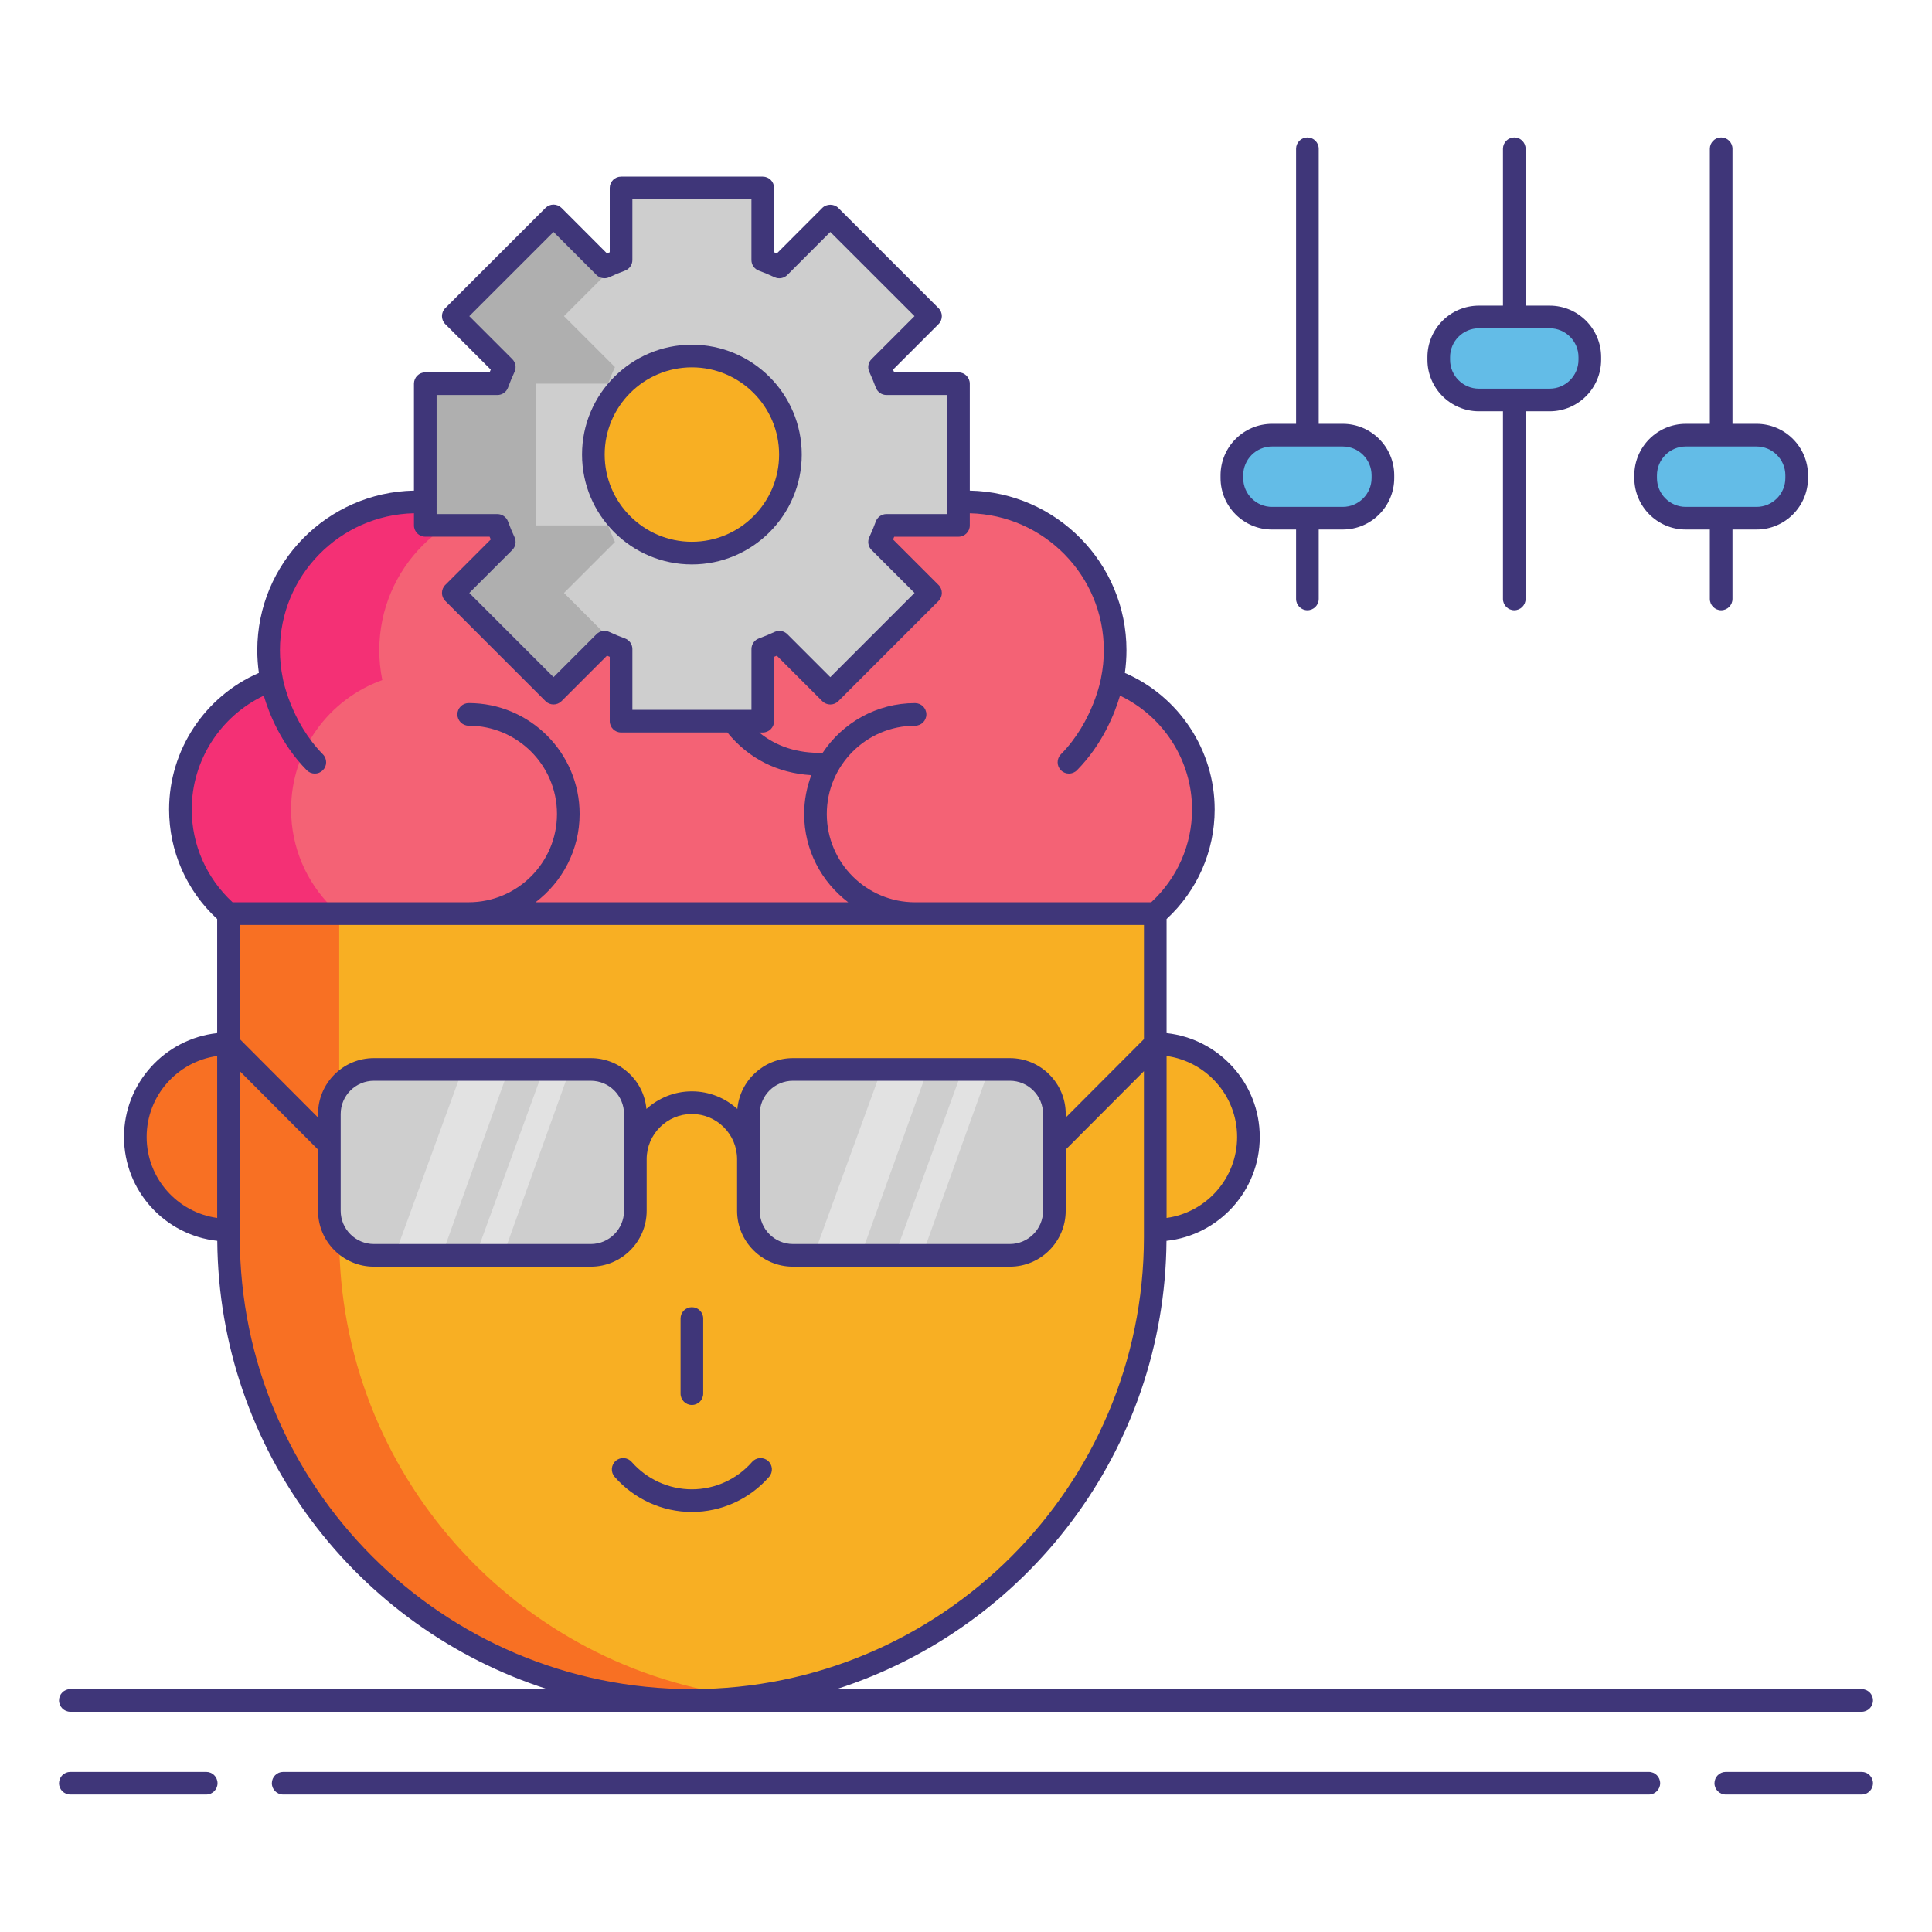<svg id="Layer_1" height="512" viewBox="0 0 256 256" width="512" xmlns="http://www.w3.org/2000/svg"><g><g><path d="m147.367 90.111c.26-1.276.398-2.598.398-3.951 0-10.866-8.808-19.674-19.674-19.674-1.108 0-2.187.114-3.244.29-1.483-7.726-8.27-13.567-16.429-13.567-9.142 0-16.56 7.332-16.723 16.435h-.031c-.164-9.103-7.581-16.435-16.723-16.435-8.159 0-14.946 5.841-16.429 13.567-1.058-.176-2.137-.29-3.244-.29-10.866 0-19.674 8.808-19.674 19.674 0 1.353.137 2.674.398 3.951-7.04 2.526-12.085 9.24-12.085 17.149 0 10.071 8.164 18.235 18.235 18.235h99.076c10.071 0 18.235-8.164 18.235-18.235-.002-7.909-5.046-14.623-12.086-17.149z" fill="#f46275"/><g><path d="m38.571 107.26c0-7.909 5.045-14.623 12.085-17.149-.26-1.276-.398-2.598-.398-3.951 0-10.866 8.808-19.674 19.674-19.674 1.108 0 2.187.114 3.245.29 1.004-5.229 4.441-9.586 9.085-11.862-2.213-1.082-4.692-1.705-7.322-1.705-8.159 0-14.946 5.841-16.429 13.567-1.058-.176-2.137-.29-3.245-.29-10.866 0-19.674 8.808-19.674 19.674 0 1.353.137 2.674.398 3.951-7.04 2.526-12.085 9.24-12.085 17.149 0 10.071 8.164 18.235 18.235 18.235h14.667c-10.072.001-18.236-8.164-18.236-18.235z" fill="#f43075"/></g><g><circle cx="30.277" cy="150.654" fill="#f87023" r="12.347"/><circle cx="153.078" cy="150.654" fill="#f8af23" r="12.347"/></g><path d="m30.277 121.056v42.859c0 33.911 27.49 61.4 61.4 61.4 33.91 0 61.4-27.49 61.4-61.4v-42.859z" fill="#f8af23"/><path d="m44.944 163.914v-42.859h-14.667v42.859c0 33.911 27.49 61.4 61.4 61.4 2.483 0 4.927-.165 7.333-.451-30.45-3.626-54.066-29.521-54.066-60.949z" fill="#f87023"/><g><path d="m78.285 166.338h-28.741c-3.26 0-5.902-2.642-5.902-5.902v-12.827c0-3.26 2.642-5.902 5.902-5.902h28.742c3.26 0 5.902 2.642 5.902 5.902v12.827c-.001 3.259-2.643 5.902-5.903 5.902z" fill="#cecece"/><path d="m133.812 166.338h-28.742c-3.26 0-5.902-2.642-5.902-5.902v-12.827c0-3.26 2.642-5.902 5.902-5.902h28.742c3.26 0 5.902 2.642 5.902 5.902v12.827c0 3.259-2.642 5.902-5.902 5.902z" fill="#cecece"/><g fill="#e2e2e2"><path d="m61.284 141.706-8.982 24.632h6.245l8.855-24.632z"/><path d="m72.021 141.706-8.983 24.632h3.634l8.855-24.632z"/><path d="m116.811 141.706-8.982 24.632h6.245l8.855-24.632z"/><path d="m127.548 141.706-8.983 24.632h3.634l8.855-24.632z"/></g></g></g><g><path d="m117.456 69.616c-.27.754-.576 1.479-.91 2.197l6.754 6.754-13.28 13.28-6.754-6.754c-.718.334-1.45.64-2.197.91v9.555h-18.775v-9.555c-.746-.27-1.479-.576-2.197-.91l-6.754 6.754-13.28-13.28 6.754-6.754c-.334-.718-.64-1.443-.91-2.197h-9.555v-18.775h9.555c.27-.747.576-1.479.91-2.197l-6.754-6.754 13.28-13.28 6.754 6.761c.718-.334 1.45-.647 2.197-.917v-9.548h18.776v9.548c.746.27 1.479.583 2.197.917l6.754-6.761 13.28 13.28-6.754 6.754c.334.718.64 1.45.91 2.197h9.548v18.776h-9.549z" fill="#cecece"/><path d="m81.483 71.813c-.334-.718-.64-1.443-.91-2.197h-9.555v-18.775h9.555c.27-.747.576-1.479.91-2.197l-6.754-6.754 7.354-7.354c-.673.252-1.337.532-1.987.835l-6.754-6.761-13.28 13.28 6.754 6.754c-.334.718-.64 1.45-.91 2.197h-9.555v18.776h9.555c.27.754.576 1.479.91 2.197l-6.754 6.754 13.28 13.28 6.754-6.754c.647.301 1.309.57 1.978.82l-7.346-7.346z" fill="#afafaf"/><circle cx="91.678" cy="60.232" fill="#f8af23" r="13.056"/></g><g><path d="m177.92 68.664h-9.37c-2.94 0-5.323-2.383-5.323-5.323v-.356c0-2.94 2.383-5.323 5.323-5.323h9.37c2.94 0 5.323 2.383 5.323 5.323v.356c0 2.94-2.383 5.323-5.323 5.323z" fill="#63bce7"/><path d="m232.747 68.664h-9.37c-2.94 0-5.323-2.383-5.323-5.323v-.356c0-2.94 2.383-5.323 5.323-5.323h9.37c2.94 0 5.323 2.383 5.323 5.323v.356c-.001 2.94-2.384 5.323-5.323 5.323z" fill="#63bce7"/><g><path d="m205.334 52.999h-9.37c-2.94 0-5.323-2.383-5.323-5.323v-.356c0-2.94 2.383-5.323 5.323-5.323h9.37c2.94 0 5.323 2.383 5.323 5.323v.356c-.001 2.94-2.384 5.323-5.323 5.323z" fill="#63bce7"/><g fill="#3f3679"><path d="m27.323 234.788h-18.003c-.828 0-1.5.671-1.5 1.5s.672 1.5 1.5 1.5h18.003c.828 0 1.5-.671 1.5-1.5s-.672-1.5-1.5-1.5z"/><path d="m246.68 234.788h-18.003c-.828 0-1.5.671-1.5 1.5s.672 1.5 1.5 1.5h18.003c.828 0 1.5-.671 1.5-1.5s-.672-1.5-1.5-1.5z"/><path d="m218.479 234.788h-180.958c-.828 0-1.5.671-1.5 1.5s.672 1.5 1.5 1.5h180.959c.828 0 1.5-.671 1.5-1.5s-.672-1.5-1.501-1.5z"/><path d="m9.32 226.815h237.36c.828 0 1.5-.671 1.5-1.5s-.672-1.5-1.5-1.5h-135.825c25.179-8.081 43.49-31.62 43.71-59.397 6.938-.745 12.359-6.631 12.359-13.764 0-7.128-5.415-13.011-12.347-13.762v-15.116c4.055-3.735 6.373-8.983 6.373-14.515 0-7.871-4.732-14.99-11.899-18.095.142-.994.213-2 .213-3.005 0-11.536-9.278-20.93-20.761-21.153v-14.167c0-.829-.672-1.5-1.5-1.5h-8.518c-.049-.121-.1-.243-.15-.364l6.025-6.026c.586-.585.586-1.536 0-2.121l-13.28-13.28c-.563-.564-1.561-.563-2.122 0l-6.023 6.03c-.124-.053-.246-.104-.366-.154v-8.521c0-.829-.672-1.5-1.5-1.5h-18.775c-.828 0-1.5.671-1.5 1.5v8.52c-.121.05-.243.101-.366.154l-6.023-6.03c-.281-.282-.663-.44-1.062-.44-.397 0-.779.158-1.061.439l-13.28 13.28c-.586.585-.586 1.536 0 2.121l6.025 6.026c-.051.122-.102.243-.15.364h-8.525c-.828 0-1.5.671-1.5 1.5v14.167c-11.483.224-20.76 9.617-20.76 21.153 0 1.007.071 2.013.212 3.005-7.167 3.105-11.899 10.224-11.899 18.095 0 5.527 2.319 10.779 6.373 14.514v15.118c-6.931.751-12.347 6.634-12.347 13.762 0 7.133 5.422 13.019 12.359 13.764.22 27.778 18.531 51.317 43.71 59.397h-63.18c-.828 0-1.5.671-1.5 1.5s.672 1.501 1.5 1.501zm91.349-79.207c0-2.427 1.975-4.402 4.401-4.402h28.742c2.427 0 4.401 1.975 4.401 4.402v4.099.001 8.727c0 2.427-1.975 4.402-4.401 4.402h-28.742c-2.427 0-4.401-1.975-4.401-4.402zm33.144-7.402h-28.743c-3.857 0-7.03 2.967-7.368 6.737-1.596-1.447-3.706-2.336-6.025-2.336-2.318 0-4.428.89-6.024 2.336-.338-3.771-3.511-6.737-7.369-6.737h-28.74c-4.082 0-7.402 3.321-7.402 7.402v.469l-10.364-10.391v-15.13h119.801v15.13l-10.364 10.391v-.469c-.001-4.081-3.321-7.402-7.402-7.402zm-88.671 11.503v-.001-4.099c0-2.427 1.975-4.402 4.402-4.402h28.741c2.428 0 4.402 1.975 4.402 4.402v12.827c0 2.427-1.975 4.402-4.402 4.402h-28.741c-2.428 0-4.402-1.975-4.402-4.402zm118.783-1.055c0 5.471-4.075 9.996-9.347 10.73v-21.461c5.272.734 9.347 5.26 9.347 10.731zm-17.66-64.494c0 1.227-.124 2.455-.368 3.65-.001.006.001.011 0 .017-.002.012-.007.022-.009.034-.009.057-1.001 5.704-5.316 10.092-.581.59-.573 1.54.018 2.121.292.288.672.431 1.052.431.388 0 .775-.149 1.069-.448 3.417-3.474 5.014-7.571 5.694-9.881 5.77 2.752 9.548 8.614 9.548 15.084 0 4.69-1.977 9.128-5.415 12.296h-31.288c-6.449 0-11.695-5.247-11.695-11.696s5.246-11.696 11.695-11.696c.828 0 1.5-.671 1.5-1.5s-.672-1.5-1.5-1.5c-5.107 0-9.61 2.622-12.245 6.588-3.299.079-6.113-.823-8.404-2.693h.468c.828 0 1.5-.671 1.5-1.5v-8.525c.121-.049.243-.1.364-.151l6.026 6.026c.586.586 1.535.586 2.121 0l13.28-13.28c.586-.585.586-1.536 0-2.121l-6.025-6.025c.053-.123.103-.244.152-.365h8.516c.828 0 1.5-.671 1.5-1.5v-1.609c9.83.221 17.762 8.27 17.762 18.151zm-88.413-33.819h8.055c.632 0 1.195-.396 1.41-.989.247-.681.536-1.379.86-2.075.266-.571.146-1.248-.3-1.693l-5.693-5.693 11.158-11.158 5.693 5.699c.446.446 1.126.564 1.694.3.755-.351 1.434-.635 2.074-.866.595-.215.99-.779.99-1.411v-8.048h15.775v8.048c0 .632.396 1.195.989 1.411.64.231 1.318.515 2.076.867.57.266 1.247.146 1.693-.3l5.693-5.699 11.161 11.156-5.693 5.693c-.445.445-.565 1.122-.3 1.693.325.699.614 1.396.858 2.073.215.595.779.991 1.411.991h8.048v15.775h-8.048c-.634 0-1.199.398-1.412.995-.236.661-.517 1.338-.857 2.07-.266.571-.146 1.248.3 1.693l5.693 5.693-11.159 11.159-5.693-5.693c-.444-.445-1.122-.565-1.692-.3-.699.325-1.398.614-2.076.859-.594.215-.989.779-.989 1.411v8.055h-15.777v-8.055c0-.632-.396-1.196-.99-1.411-.679-.245-1.376-.534-2.074-.859-.568-.265-1.248-.147-1.693.299l-5.693 5.693-11.16-11.157 5.693-5.693c.445-.445.565-1.122.3-1.693-.34-.73-.62-1.408-.858-2.071-.214-.596-.779-.994-1.412-.994h-8.055zm-32.448 54.919c0-6.47 3.778-12.332 9.548-15.084.68 2.31 2.277 6.407 5.694 9.881.294.299.682.448 1.069.448.38 0 .76-.144 1.052-.431.591-.581.599-1.531.018-2.121-4.288-4.36-5.308-10.038-5.317-10.095-.002-.011-.006-.02-.008-.031-.001-.006.001-.012 0-.018-.244-1.192-.367-2.42-.367-3.65 0-9.881 7.931-17.93 17.76-18.153v1.609c0 .829.672 1.5 1.5 1.5h8.523c.05.121.1.243.152.365l-6.025 6.025c-.586.585-.586 1.536 0 2.121l13.28 13.28c.586.586 1.535.586 2.121 0l6.026-6.026c.121.052.243.102.364.151v8.525c0 .829.672 1.5 1.5 1.5h14.086c2.814 3.465 6.632 5.383 11.122 5.66-.602 1.603-.947 3.331-.947 5.142 0 4.774 2.298 9.01 5.834 11.696h-41.422c3.537-2.686 5.835-6.923 5.835-11.696 0-8.104-6.593-14.696-14.696-14.696-.828 0-1.5.671-1.5 1.5s.672 1.5 1.5 1.5c6.449 0 11.696 5.247 11.696 11.696s-5.247 11.696-11.696 11.696h-31.289c-3.436-3.165-5.413-7.608-5.413-12.294zm-5.973 43.394c0-5.471 4.075-9.996 9.347-10.731v21.461c-5.272-.734-9.347-5.259-9.347-10.73zm12.346 13.261v-21.979l10.364 10.391v8.109c0 4.082 3.32 7.402 7.402 7.402h28.741c4.082 0 7.402-3.321 7.402-7.402v-6.838c0-3.303 2.688-5.99 5.99-5.99 3.304 0 5.991 2.687 5.991 5.99v6.838c0 4.082 3.32 7.402 7.401 7.402h28.742c4.081 0 7.401-3.321 7.401-7.402v-8.109l10.364-10.391v21.979c0 33.029-26.871 59.9-59.9 59.9s-59.898-26.871-59.898-59.9z"/><path d="m91.678 186.164c.828 0 1.5-.671 1.5-1.5v-9.954c0-.829-.672-1.5-1.5-1.5s-1.5.671-1.5 1.5v9.954c0 .829.672 1.5 1.5 1.5z"/><path d="m99.654 193.714c-2.021 2.306-4.93 3.628-7.977 3.628s-5.955-1.323-7.977-3.628c-.546-.623-1.493-.686-2.117-.139-.622.546-.685 1.494-.139 2.117 2.592 2.956 6.321 4.651 10.232 4.651s7.641-1.695 10.232-4.651c.546-.623.483-1.57-.139-2.117-.623-.547-1.568-.484-2.115.139z"/><path d="m91.678 74.788c8.026 0 14.557-6.53 14.557-14.556s-6.53-14.556-14.557-14.556-14.556 6.53-14.556 14.556 6.529 14.556 14.556 14.556zm0-26.112c6.372 0 11.557 5.184 11.557 11.556s-5.185 11.556-11.557 11.556-11.556-5.184-11.556-11.556 5.184-11.556 11.556-11.556z"/><path d="m168.55 70.164h3.186v9.197c0 .829.672 1.5 1.5 1.5s1.5-.671 1.5-1.5v-9.197h3.186c3.762 0 6.822-3.061 6.822-6.823v-.356c0-3.762-3.061-6.823-6.822-6.823h-3.186v-36.45c0-.829-.672-1.5-1.5-1.5s-1.5.671-1.5 1.5v36.451h-3.186c-3.762 0-6.822 3.061-6.822 6.823v.356c0 3.762 3.06 6.822 6.822 6.822zm-3.822-7.179c0-2.108 1.715-3.823 3.822-3.823h9.371c2.107 0 3.822 1.715 3.822 3.823v.356c0 2.108-1.715 3.823-3.822 3.823h-9.371c-2.107 0-3.822-1.715-3.822-3.823z"/><path d="m223.376 70.164h3.186v9.197c0 .829.672 1.5 1.5 1.5s1.5-.671 1.5-1.5v-9.197h3.185c3.763 0 6.823-3.061 6.823-6.823v-.356c0-3.762-3.061-6.823-6.823-6.823h-3.185v-36.45c0-.829-.672-1.5-1.5-1.5s-1.5.671-1.5 1.5v36.451h-3.186c-3.762 0-6.822 3.061-6.822 6.823v.356c0 3.762 3.06 6.822 6.822 6.822zm-3.822-7.179c0-2.108 1.715-3.823 3.822-3.823h9.37c2.108 0 3.823 1.715 3.823 3.823v.356c0 2.108-1.715 3.823-3.823 3.823h-9.37c-2.107 0-3.822-1.715-3.822-3.823z"/><path d="m195.963 54.5h3.186v24.861c0 .829.672 1.5 1.5 1.5s1.5-.671 1.5-1.5v-24.861h3.186c3.762 0 6.822-3.061 6.822-6.823v-.356c0-3.762-3.061-6.823-6.822-6.823h-3.186v-20.786c0-.829-.672-1.5-1.5-1.5s-1.5.671-1.5 1.5v20.786h-3.186c-3.762 0-6.822 3.061-6.822 6.823v.356c0 3.762 3.06 6.823 6.822 6.823zm-3.822-7.179c0-2.108 1.715-3.823 3.822-3.823h9.371c2.107 0 3.822 1.715 3.822 3.823v.356c0 2.108-1.715 3.823-3.822 3.823h-9.371c-2.107 0-3.822-1.715-3.822-3.823z"/></g></g></g></g></svg>